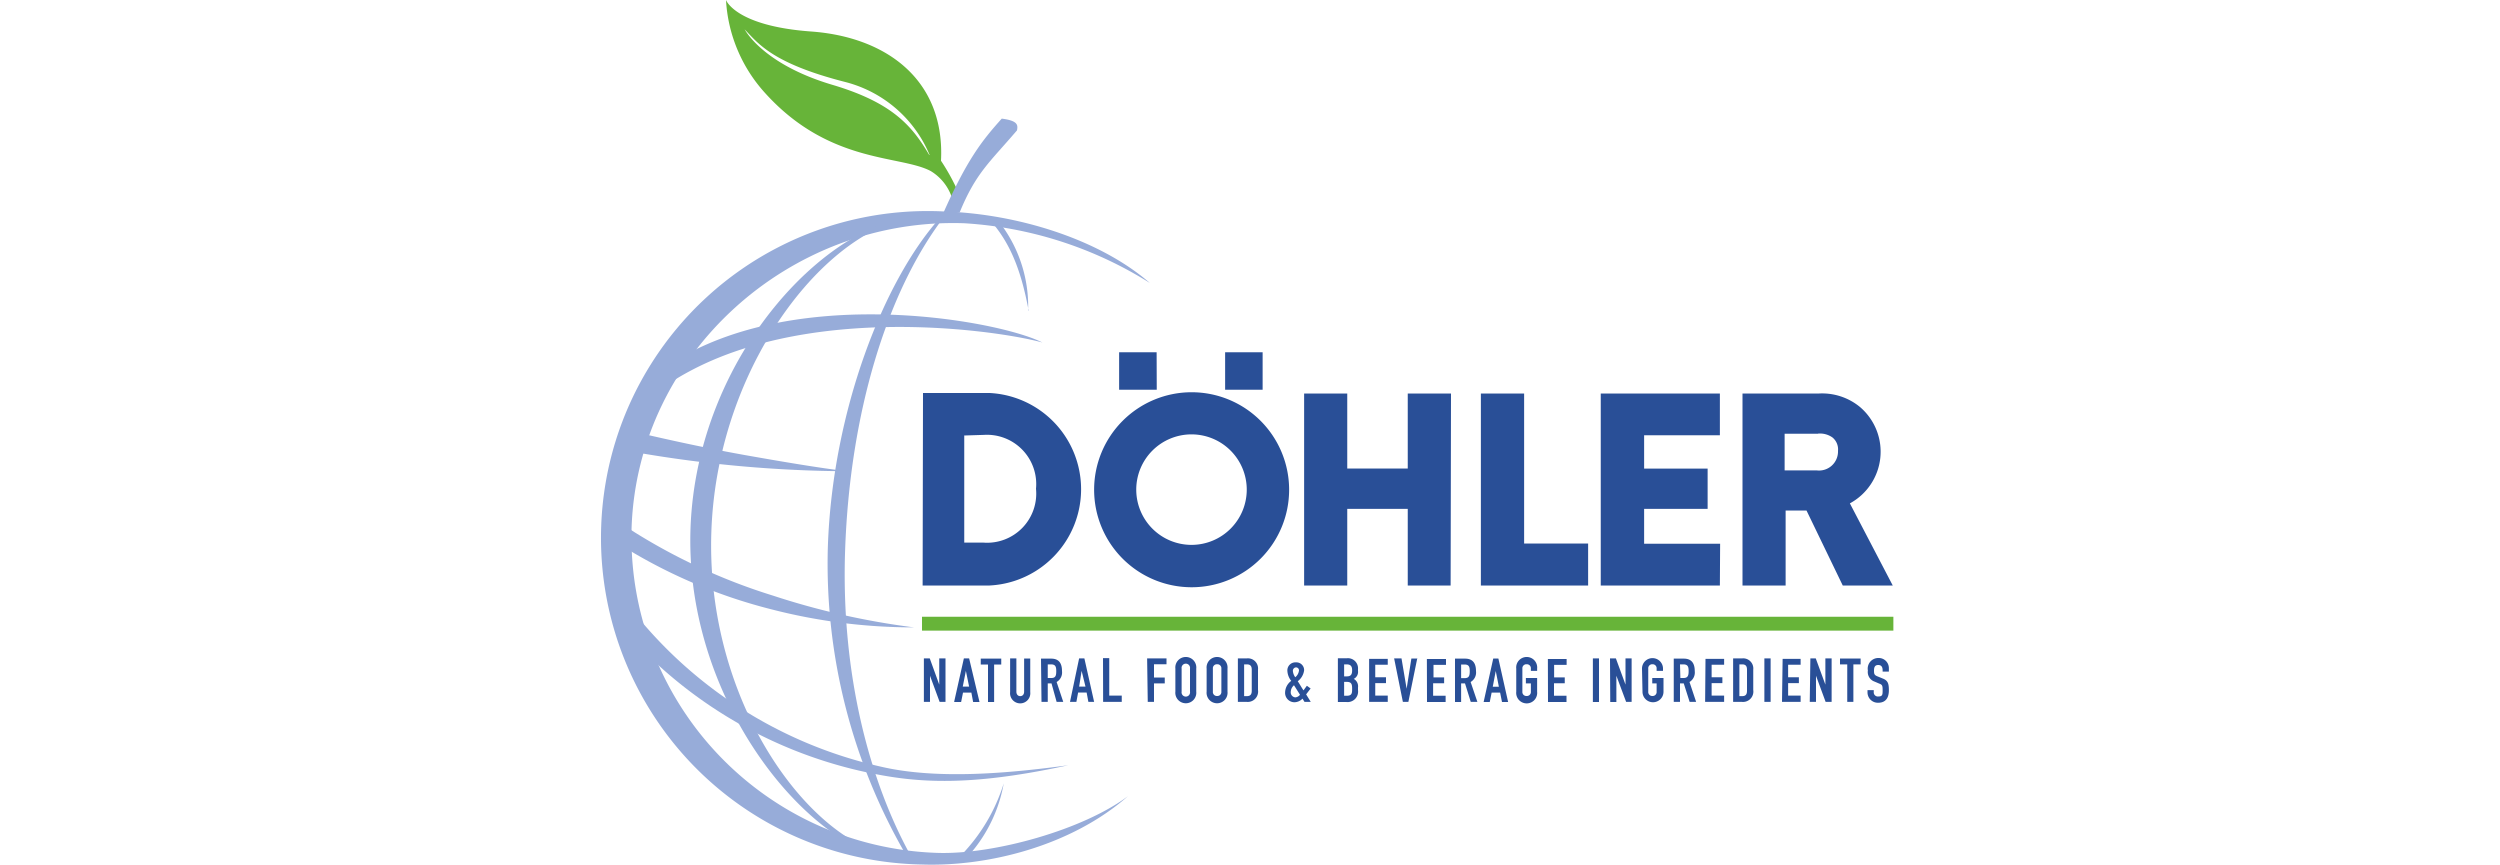 <?xml version="1.0"?>
<svg xmlns="http://www.w3.org/2000/svg" viewBox="0 0 102.94 69.17" width="200"><defs><style>.cls-1,.cls-2{fill:#67b439;}.cls-2,.cls-4{fill-rule:evenodd;}.cls-3{fill:#97acd9;}.cls-4{fill:#294f97;}</style></defs><g id="Ebene_2" data-name="Ebene 2"><g id="Ebene_1-2" data-name="Ebene 1"><g id="g3263"><path id="path3269" class="cls-1" d="M25.23,50.45h77.71V49.34H25.23Z"/><g id="g3271"><path id="path3273" class="cls-2" d="M27.63,15.83a3.92,3.92,0,0,0-1.71-2.15c-2.48-1.31-8.26-.54-13.44-6.46A12.06,12.06,0,0,1,9.55,0s.74,2.08,6.81,2.52S27.08,6.43,26.75,12.86a17.35,17.35,0,0,1,1.59,3h-.12l-.59,0M25.84,12.4a10,10,0,0,0-6.71-5.83c-5.89-1.5-7-3.1-8.09-4.22.51.88,2.36,3.05,7,4.43,4.87,1.44,6.42,3.33,7.77,5.62"/><g id="g3275"><path id="path3277" class="cls-3" d="M28.61,17.86C14.66,17.38,2.52,28.26,2,42.14A25.28,25.28,0,0,0,26.43,68.23c4.52.16,11.71-1.85,15.28-4.54-4.55,4-11.24,5.65-16.48,5.47a26.14,26.14,0,1,1,1.83-52.24c5.67.19,12.27,2.14,16.4,5.72a31.4,31.4,0,0,0-14.85-4.78"/><g id="g3279"><path id="path3281" class="cls-3" d="M25.58,17.32c-7.12-.05-16.71,11.2-17.2,25.19C7.94,54.92,14.8,65.42,21.19,68a6.06,6.06,0,0,1-1.94-.62C13,63.73,6.32,53.67,6.71,42.29,7.2,28.2,18.09,17.16,25.58,17.23"/><g id="g3283"><path id="path3285" class="cls-3" d="M33.76,24.85c-.64-3.49-1.6-5.52-3-7.14a1.42,1.42,0,0,1,.83.29,11,11,0,0,1,2.13,6.85"/><g id="g3287"><path id="path3289" class="cls-3" d="M19.08,44c-.35,10,2,18.59,5.26,24.48H24a46.37,46.37,0,0,1-6.3-24.78c.38-10.92,4.5-21.23,8.87-26.16h.28C22.4,23.48,19.46,33.08,19.08,44"/><g id="g3291"><path id="path3293" class="cls-3" d="M1,41.78a47.34,47.34,0,0,0,12.31,5.87,60.37,60.37,0,0,0,11.27,2.54,45.46,45.46,0,0,1-11.5-1.47A42.08,42.08,0,0,1,.79,43.39"/><g id="g3295"><path id="path3297" class="cls-3" d="M4,29.88c9.81-7.45,27.2-4.33,30.86-2.48-3.86-1.07-22.3-3.77-32.12,5A9.13,9.13,0,0,1,4,29.88"/><g id="g3299"><path id="path3301" class="cls-3" d="M1.55,48.21l.12.12a35.2,35.2,0,0,0,20.26,13c4.6,1.08,10.51.5,15-.11-6.32,1.37-10.41,1.51-14.15.93A35.87,35.87,0,0,1,2.12,51.22,3.67,3.67,0,0,1,1.44,49a2.1,2.1,0,0,1,.1-.81"/><g id="g3303"><path id="path3305" class="cls-3" d="M28.24,17a14.05,14.05,0,0,0-1.41.28c2-4.55,3.23-6.06,4.78-7.79,1.34.17,1.29.54,1.22.94C30.63,13,29.54,13.83,28.24,17"/><g id="g3307"><path id="path3309" class="cls-3" d="M2.47,36.21c-1.56-.41-1.22-.57-1-.8a4.38,4.38,0,0,1,1.21-.75c.45.09,4.22,1,8.35,1.74,2.6.46,6.07,1.06,8.24,1.3A101.53,101.53,0,0,1,2.47,36.21"/><g id="g3311"><path id="path3313" class="cls-3" d="M31.77,62.67a14.4,14.4,0,0,1-3.39,5.73,1.32,1.32,0,0,0,.76-.16,11.79,11.79,0,0,0,2.63-5.57"/><g id="g3315"><path id="path3317" class="cls-4" d="M46.76,31.38A7.8,7.8,0,1,1,39,39.17a7.8,7.8,0,0,1,7.79-7.79m0,3.37a4.42,4.42,0,1,0,4.42,4.42,4.42,4.42,0,0,0-4.42-4.42M94.32,46.84H90.87V31.48H97a4.76,4.76,0,0,1,3.28,1.09,4.7,4.7,0,0,1-.82,7.7l3.43,6.57h-4l-2.9-6H94.32ZM96.91,34.7H94.24v2.93h2.55a1.52,1.52,0,0,0,1.72-1.56A1.23,1.23,0,0,0,98.07,35a1.71,1.71,0,0,0-1.16-.31M89.06,46.84H79.53V31.48h9.53v3.34H83v2.67h5.08v3.22H83V43.5h6.08Zm-10.54,0H69.94V31.48H73.4v12h5.12Zm-11,0H64.09V40.71H59.25v6.13H55.8V31.48h3.45v6h4.84v-6h3.46Zm-42.24,0h5.36a7.71,7.71,0,0,0,0-15.4H25.31Zm3.33-12,1.59-.05a3.94,3.94,0,0,1,4.15,4.31,3.93,3.93,0,0,1-4.19,4.31l-1.55,0Zm23.87-3.66h-3v-3h3Zm-8.47,0H41v-3h3Z"/><g id="g3319"><path id="path3321" class="cls-4" d="M102.58,53.43a.81.81,0,0,0-.83-.79.85.85,0,0,0-.85,1,.81.81,0,0,0,.54.89l.35.15c.25.09.29.15.29.52s0,.52-.36.52a.33.33,0,0,1-.35-.36v-.15h-.5v.18a.83.83,0,0,0,.85.83c.64,0,.86-.44.86-1s-.09-.79-.52-.95l-.39-.16c-.25-.1-.28-.19-.28-.46s.07-.45.34-.45.35.19.35.42v.11h.5Zm-3.33,2.72h.49v-3h.58v-.47H98.67v.47h.58Zm-3,0h.5V54.06l.77,2.09H98V52.67h-.5v2.1l-.77-2.1H96.3Zm-2.22,0h1.49v-.5h-1v-1h.86v-.47h-.86v-1h1v-.47H94.08Zm-1.41,0h.5V52.67h-.5Zm-2-3h.23c.29,0,.38.16.38.43v1.68c0,.29-.11.43-.38.43h-.23Zm-.5,3h.69a.83.83,0,0,0,.92-.95V53.57a.81.81,0,0,0-.87-.9h-.74Zm-2.24,0H89.4v-.5h-1v-1h.86v-.47h-.86v-1h1v-.47H87.91Zm-2.51,0h.5V54.67h.3l.47,1.48h.52l-.53-1.59a.89.89,0,0,0,.42-.87c0-.67-.29-1-.88-1h-.8Zm.5-3h.26c.37,0,.43.19.43.54s-.06.55-.41.55H85.9Zm-3,2.19a.84.84,0,1,0,1.68,0V54.24h-.9v.43H84v.66a.32.32,0,0,1-.33.35.32.32,0,0,1-.34-.35V53.49a.32.32,0,0,1,.34-.35.32.32,0,0,1,.33.35v.18h.51v-.18a.84.84,0,1,0-1.68,0Zm-2.58.82h.49V54.06l.78,2.09H82V52.67h-.49v2.1l-.77-2.1h-.47Zm-1.39,0h.49V52.67h-.49Zm-3.59,0h1.48v-.5h-1v-1h.86v-.47H75.8v-1h1v-.47H75.3Zm-2.54-.82a.84.84,0,1,0,1.67,0V54.24h-.9v.43h.4v.66a.32.32,0,0,1-.34.35.32.32,0,0,1-.34-.35V53.49a.32.32,0,0,1,.34-.35.32.32,0,0,1,.34.35v.18h.5v-.18a.84.84,0,1,0-1.67,0Zm-2.61.82h.49l.15-.75h.68l.15.75h.49l-.78-3.48h-.41Zm1.22-1.22h-.49l.24-1.26Zm-3.51,1.22h.49V54.67h.31l.46,1.48h.53l-.54-1.59a.88.88,0,0,0,.43-.87c0-.67-.29-1-.88-1h-.8v3.48Zm.49-3h.27c.36,0,.42.19.42.54s-.06.55-.4.55h-.29Zm-2.73,3h1.49v-.5h-1v-1H67v-.47h-.85v-1h1v-.47H65.62Zm-.73-3.48h-.52L64,55.1l-.41-2.43H63l.7,3.48h.44l.71-3.48ZM61,56.15h1.49v-.5h-1v-1h.86v-.47h-.86v-1h1v-.47H61Zm-2-3h.2c.33,0,.44.16.44.47s-.08.49-.42.49H59Zm0,1.4h.21c.37,0,.43.18.43.53s0,.58-.43.58H59Zm-.5,1.61h.67a.84.84,0,0,0,.94-.95V55a.68.68,0,0,0-.34-.69.62.62,0,0,0,.34-.64v-.13a.81.81,0,0,0-.89-.88h-.72v3.48ZM54.9,53.68a.27.27,0,0,1,.25-.29.24.24,0,0,1,.24.24.81.81,0,0,1-.3.55,1,1,0,0,1-.19-.5m-.17,1.67a.73.73,0,0,1,.26-.53l.48.76a.53.53,0,0,1-.37.21.4.4,0,0,1-.37-.44m1.1.8h.5l-.37-.6.36-.47-.3-.22-.27.37c-.17-.25-.33-.54-.46-.73a1.31,1.31,0,0,0,.51-.88.62.62,0,0,0-.66-.63.64.64,0,0,0-.68.68,1.38,1.38,0,0,0,.31.8,1.18,1.18,0,0,0-.49.9.75.75,0,0,0,.72.81.9.9,0,0,0,.67-.29Zm-4.83-3h.22c.3,0,.39.16.39.43v1.68c0,.29-.11.43-.39.43H51Zm-.5,3h.7a.83.83,0,0,0,.91-.95V53.57a.81.81,0,0,0-.88-.9H50.5v3.48Zm-2-2.66a.32.32,0,0,1,.34-.35.32.32,0,0,1,.34.35v1.84a.32.32,0,0,1-.34.35.32.32,0,0,1-.34-.35ZM48,55.33a.84.84,0,1,0,1.67,0V53.49a.84.84,0,1,0-1.67,0Zm-2-1.84a.34.34,0,1,1,.67,0v1.84a.34.34,0,1,1-.67,0Zm-.5,1.84a.84.84,0,1,0,1.67,0V53.49a.84.84,0,1,0-1.67,0Zm-2.21.82h.5V54.67h.86V54.2h-.86V53.14h1v-.47H43.24Zm-3.57,0h1.49v-.5h-1v-3h-.5Zm-2.65,0h.51l.14-.75h.68l.14.75H39l-.78-3.48H37.8Zm1.24-1.22h-.51L38,53.67Zm-3.52,1.22h.5V54.67h.3L36,56.15h.53L36,54.56a.88.88,0,0,0,.43-.87c0-.67-.28-1-.87-1h-.81Zm.5-3h.26c.36,0,.42.19.42.54s-.05.55-.39.55h-.29Zm-1.4-.47h-.49v2.65c0,.24-.14.36-.31.36s-.31-.12-.31-.36V52.67h-.5v2.7a.81.81,0,1,0,1.61,0Zm-3.33,3.48H31v-3h.57v-.47H29.93v.47h.58v3Zm-2.71,0h.51l.15-.75h.67l.14.75h.51L29,52.67h-.42l-.78,3.48ZM29,54.93h-.51l.25-1.26Zm-3.62,1.22h.49V54.06l.77,2.09h.47V52.67h-.5v2.1l-.76-2.1h-.47v3.48"/></g></g></g></g></g></g></g></g></g></g></g></g></g></g></g></g></svg>
